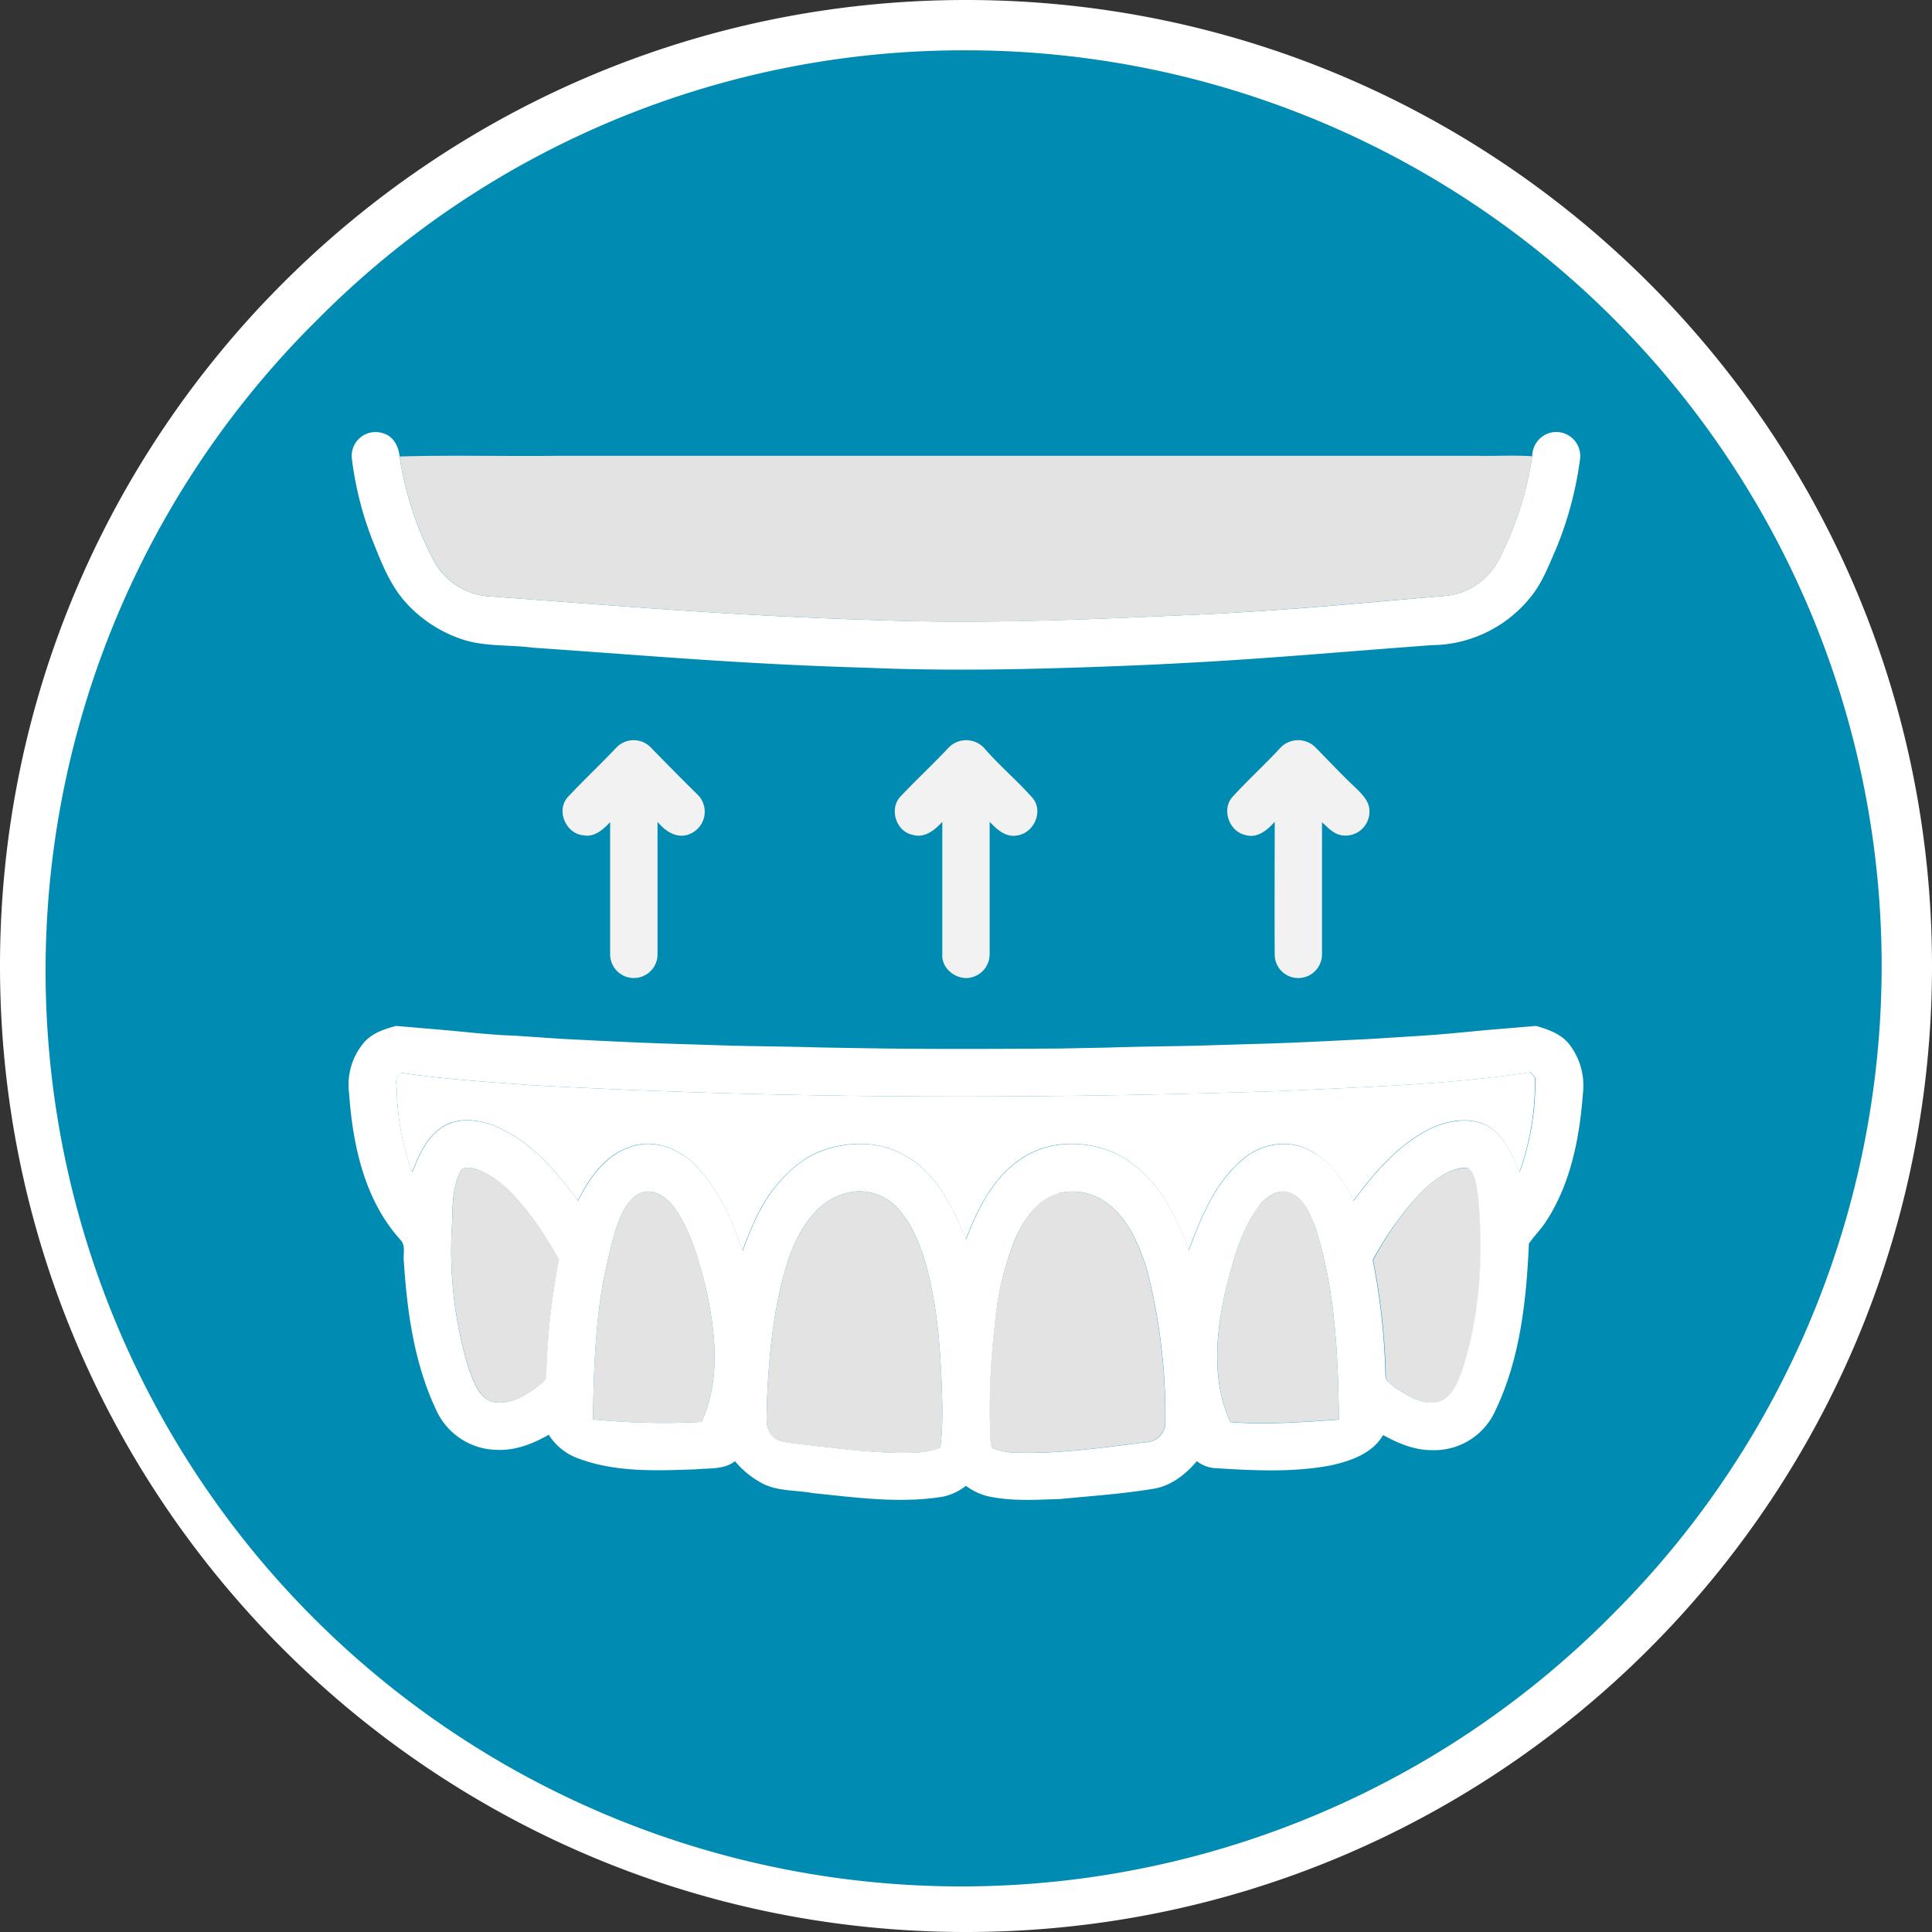 <svg xmlns="http://www.w3.org/2000/svg" viewBox="0 0 384 384"><rect x="0" y="0" width="384" height="384" fill="#333333" stroke="none"/><defs><style>.cls-1{fill:#008bb2;}.cls-2{fill:#fff;}.cls-3{fill:#288bb2;}.cls-4{fill:#e3e3e3;}.cls-5{fill:#f2f2f2;}</style></defs><g id="FONDO"><circle class="cls-1" cx="192" cy="192" r="185.67"/></g><g id="Layer_1" data-name="Layer 1"><path class="cls-2" d="M192,10A182,182,0,0,1,320.69,320.69,182,182,0,1,1,63.31,63.31,180.78,180.78,0,0,1,192,10m0-10C86,0,0,86,0,192S86,384,192,384s192-86,192-192S298,0,192,0Z"/><path class="cls-3" d="M102.35,205.89c-4.73-.15-9.42-.71-14.13-1.13"/><path class="cls-4" d="M91.44,232.93c.61-1.3,2.21-.79,3.29-.5,4.84,1.64,8.13,5.79,11.14,9.68a75.55,75.55,0,0,1,5.26,8.31,136.86,136.86,0,0,0-2.53,23c.1,1.07-1,1.59-1.68,2.19-2.62,1.86-5.82,3.73-9.15,3-2.9-1.1-3.73-4.45-4.73-7.06a81.24,81.24,0,0,1-3.2-28.21C90,239.83,89.88,236.14,91.44,232.93Z"/><path class="cls-4" d="M282.71,236.72c2.45-2.29,5.44-4.63,9-4.6,1.69,1.08,1.75,3.43,2.1,5.23,1.15,11.68.54,23.7-3.06,34.93-.91,2.38-1.86,5.32-4.48,6.3-3.21.92-6.23-1.05-8.82-2.72-.78-.66-2.06-1.19-2-2.39a133.17,133.17,0,0,0-2.53-23A65.07,65.07,0,0,1,282.71,236.72Z"/><path class="cls-4" d="M123.88,240.72c.91-1.74,2.3-3.48,4.34-3.87,2.39-.26,4.5,1.35,5.81,3.21,3.4,4.81,5,10.6,6.33,16.25,1.89,8.61,2.88,18-.91,26.3a140.24,140.24,0,0,1-21.59-.5c.13-9.43.42-18.9,2.18-28.19C121.11,249.47,121.82,244.86,123.88,240.72Z"/><path class="cls-4" d="M168.05,237.17a10.27,10.27,0,0,1,9.88,2.51c2.75,2.66,4.31,6.29,5.57,9.85,2.88,9.24,3.47,19,3.76,28.6a63,63,0,0,1-.36,9.62,16.53,16.53,0,0,1-5.54,1c-7.92.21-15.77-1-23.61-1.86-1.61-.23-3.58-.34-4.56-1.87-1.19-1.64-.72-3.78-.78-5.67.36-9.75,1.27-19.62,4.27-28.95C158.61,244.83,162,238.81,168.05,237.17Z"/><path class="cls-4" d="M210.54,237.13a11.54,11.54,0,0,1,10.6,2.92c3.5,3.17,5.29,7.7,6.74,12.08a116.24,116.24,0,0,1,3.71,30.11,4,4,0,0,1-3.71,4.4c-8.39,1-16.8,2.27-25.26,2.1a14.18,14.18,0,0,1-5.53-1,17.61,17.61,0,0,1-.36-4.29,143.79,143.79,0,0,1,1-20.54A57.43,57.43,0,0,1,202,245.78C203.65,242,206.35,238.2,210.54,237.13Z"/><path class="cls-4" d="M250.24,239.7c1.43-1.9,3.94-3.61,6.38-2.59,2.71,1.25,3.9,4.25,4.85,6.89,3.95,12.29,4.47,25.32,4.66,38.13-7.19.5-14.38,1.05-21.58.49-3.84-8.34-2.83-17.91-.86-26.61C245.16,250.35,246.61,244.43,250.24,239.7Z"/><path class="cls-5" d="M122.56,148.53a4.75,4.75,0,0,1,6.76,0q4.67,4.81,9.45,9.53A4.78,4.78,0,0,1,137,165.8c-2.44,1-4.83-.62-6.31-2.46,0,8.78,0,17.56,0,26.34a4.71,4.71,0,1,1-9.42,0c0-8.76,0-17.53,0-26.28-1.38,1.48-3.13,3.06-5.33,2.62-3.53-.31-5.51-5.08-3-7.68C116.05,155,119.41,151.88,122.56,148.53Z"/><path class="cls-5" d="M188.62,148.52a4.87,4.87,0,0,1,7.07.25c3,3.46,6.57,6.45,9.6,9.9,2.15,2.68.14,7-3.19,7.39-2.24.41-4-1.24-5.4-2.72,0,8.78,0,17.56,0,26.34a4.72,4.72,0,0,1-3.54,4.56c-2.8.79-6.07-1.58-5.87-4.55q0-13.19,0-26.35c-1.48,1.64-3.53,3.33-5.91,2.58-3.27-.63-4.68-5.12-2.45-7.56C182.1,155,185.47,151.88,188.62,148.52Z"/><path class="cls-5" d="M254.35,148.78a4.86,4.86,0,0,1,7.08-.26c2.64,2.67,5.2,5.42,7.94,8,1.34,1.3,2.9,2.8,2.82,4.83a4.75,4.75,0,0,1-5.37,4.69c-1.7-.19-2.88-1.54-4.06-2.62,0,8.77,0,17.55,0,26.32a4.71,4.71,0,0,1-4.69,4.65,4.66,4.66,0,0,1-4.71-4.64c-.06-8.81,0-17.61,0-26.42-1.46,1.66-3.48,3.38-5.85,2.63-3.25-.71-4.77-5.14-2.51-7.61C248,155.08,251.3,152.05,254.35,148.78Z"/><path class="cls-2" d="M305.29,203.91c2.35.67,4.81,1.52,6.45,3.44a13.43,13.43,0,0,1,2.87,10.08c-.67,8.85-2.45,18-7.43,25.5-1,1.52-2.29,2.76-3.3,4.25-.49,11.22-1.72,22.78-6.6,33.05a13.32,13.32,0,0,1-12.71,8c-3.46,0-6.7-1.36-9.67-3-2.12,3.65-6.37,5.12-10.25,6-7.7,1.48-15.6,1.05-23.37.56a6.49,6.49,0,0,1-3.4-1.38c-2.24,2.68-5.22,5-8.77,5.52-6.05,1-12.17,1.4-18.26,2-4.88.17-9.85.5-14.65-.57a12.09,12.09,0,0,1-4.22-2.05,10.81,10.81,0,0,1-4.7,2.19c-8.53,1.36-17.19.14-25.71-.73-3.47-.65-7.24-.3-10.39-2.12a18.07,18.07,0,0,1-5.1-4.23c-2.2,1.74-5.12,1.34-7.74,1.62-7.75.26-15.79.64-23.19-2.09a11.54,11.54,0,0,1-6.08-4.78c-3.11,1.77-6.57,3.15-10.22,3a13.47,13.47,0,0,1-12.19-8c-4.29-9.13-5.73-19.29-6.38-29.26-.23-1.43.42-3.17-.59-4.38-7.2-7.86-9.57-18.83-10.3-29.17A13,13,0,0,1,72.53,207c1.62-1.74,4-2.5,6.19-3.09l9.5.81c4.71.42,9.4,1,14.13,1.13l9.45.64c7.59.38,15.2.78,22.8,1l9.39.3c6.32.19,12.65.2,19,.4l9.52.16c12.77.2,25.53.13,38.3.05l9.47-.19c6.32-.21,12.64-.24,19-.41l9.4-.29c7.86-.19,15.71-.62,23.56-1l9.46-.6c4.73-.27,9.44-.78,14.17-1.21ZM78.86,216.8A51.06,51.06,0,0,0,81.94,233c1.29-3.18,2.67-6.6,5.57-8.67,3-2.24,7.06-1.88,10.38-.71,7.25,2.82,12.52,8.91,17,15.06,2.22-4.5,5.46-9.07,10.42-10.7,4.14-1.56,8.82,0,12,2.77,5.18,4.74,8.07,11.35,10.28,17.88,1.58-4.14,3.22-8.33,5.91-11.9s6-6.66,10.2-8.1c5.33-1.85,11.56-1.81,16.48,1.21,6.09,3.52,9.24,10.23,11.83,16.49,2.42-6.33,5.75-12.91,11.77-16.5,5.57-3.34,12.79-3.11,18.52-.29,7.27,3.86,11.38,11.53,14,19,2.41-6.55,5.19-13.39,10.63-18,3.58-3.18,9.14-4.22,13.42-1.86,4.08,2,6.74,6,8.7,10,4.18-5.63,8.92-11.18,15.3-14.36,3.75-1.71,8.57-2.51,12.15,0,2.79,2.14,4.22,5.48,5.55,8.63A52,52,0,0,0,305.15,215c.21-.86-.46-1.37-1-1.87-16.21,2.46-32.65,2.9-49,3.7-49.73,1.66-99.53,1.59-149.21-1.13-8.69-.64-17.4-1.16-26-2.45C78.27,213.66,78.85,215.57,78.86,216.8Zm12.58,16.13c-1.56,3.21-1.48,6.9-1.6,10.39A81.24,81.24,0,0,0,93,271.53c1,2.61,1.83,6,4.73,7.06,3.33.77,6.53-1.1,9.15-3,.69-.6,1.78-1.12,1.68-2.19a136.86,136.86,0,0,1,2.53-23,75.55,75.55,0,0,0-5.26-8.31c-3-3.89-6.3-8-11.14-9.68C93.65,232.14,92.05,231.63,91.44,232.93Zm191.27,3.79a65.07,65.07,0,0,0-9.87,13.71,133.17,133.17,0,0,1,2.53,23c0,1.2,1.25,1.73,2,2.39,2.59,1.67,5.61,3.64,8.82,2.72,2.62-1,3.57-3.92,4.48-6.3,3.6-11.23,4.21-23.25,3.06-34.93-.35-1.8-.41-4.15-2.1-5.23C288.15,232.09,285.16,234.43,282.71,236.72Zm-158.83,4c-2.06,4.14-2.77,8.75-3.84,13.2-1.76,9.29-2.05,18.76-2.18,28.19a140.24,140.24,0,0,0,21.59.5c3.79-8.26,2.8-17.69.91-26.3-1.37-5.65-2.93-11.44-6.33-16.25-1.31-1.86-3.42-3.47-5.81-3.21C126.18,237.24,124.79,239,123.88,240.72Zm44.17-3.55c-6.06,1.64-9.44,7.66-11.37,13.21-3,9.33-3.91,19.2-4.27,28.95.06,1.89-.41,4,.78,5.67,1,1.53,2.95,1.64,4.56,1.87,7.84.86,15.69,2.07,23.61,1.86a16.53,16.53,0,0,0,5.54-1,63,63,0,0,0,.36-9.62c-.29-9.61-.88-19.36-3.76-28.6-1.26-3.56-2.82-7.19-5.57-9.85A10.27,10.27,0,0,0,168.05,237.17Zm42.49,0c-4.19,1.07-6.89,4.91-8.58,8.65a57.43,57.43,0,0,0-4.19,17.11,143.79,143.79,0,0,0-1,20.54,17.61,17.61,0,0,0,.36,4.29,14.18,14.18,0,0,0,5.53,1c8.46.17,16.87-1.09,25.26-2.1a4,4,0,0,0,3.71-4.4,116.24,116.24,0,0,0-3.71-30.11c-1.45-4.38-3.24-8.91-6.74-12.08A11.54,11.54,0,0,0,210.54,237.13Zm39.7,2.57c-3.63,4.73-5.08,10.65-6.55,16.31-2,8.7-3,18.27.86,26.61,7.2.56,14.39,0,21.58-.49-.19-12.81-.71-25.84-4.66-38.13-1-2.64-2.14-5.64-4.85-6.89C254.18,236.09,251.67,237.8,250.24,239.7Z"/><path class="cls-2" d="M69.94,91.21a4.74,4.74,0,0,1,6.24-5.08c2,.56,3.08,2.63,3.24,4.6a64.41,64.41,0,0,0,7,21.08,13.58,13.58,0,0,0,11.25,6.75c29.82,2.2,49.69,3.94,79.59,4.79,21,.65,42.1-.36,63.13-1.3,18.88-1,27.76-2,46.59-3.59a13.33,13.33,0,0,0,11-7.38,65.91,65.91,0,0,0,6.56-20.38,4.85,4.85,0,0,1,4.15-4.8,4.78,4.78,0,0,1,5.36,5.31,71,71,0,0,1-4.82,18c-1.43,3.24-2.7,6.62-4.95,9.39a25.46,25.46,0,0,1-19.67,9.63c-22.81,1.68-35.64,3-58.49,4-17.85.73-35.74,1.25-53.6.5-25.58-.77-41.12-2.24-66.64-4-4.82-.64-9.85-.12-14.49-1.82A26.33,26.33,0,0,1,81,120.13c-3.15-3.32-4.93-7.62-6.59-11.81A67,67,0,0,1,69.94,91.21Z"/><path class="cls-4" d="M79.42,90.73c10.59-.31,21.18,0,31.76-.14,67.42,0,114.83,0,182.24,0,3.72.1,7.43-.17,11.14.1A65.91,65.91,0,0,1,298,111.08a13.33,13.33,0,0,1-11,7.38c-18.83,1.55-27.71,2.58-46.59,3.59-21,.94-42.08,2-63.13,1.3-29.9-.85-49.77-2.59-79.59-4.79a13.58,13.58,0,0,1-11.25-6.75A64.41,64.41,0,0,1,79.42,90.73Z"/><path class="cls-2" d="M78.86,216.8c0-1.23-.59-3.14,1-3.55,8.62,1.29,17.33,1.81,26,2.45,49.68,2.72,99.48,2.79,149.21,1.13,16.35-.8,32.79-1.24,49-3.7.55.5,1.22,1,1,1.87a52,52,0,0,1-3.06,17.91c-1.33-3.15-2.76-6.49-5.55-8.63-3.58-2.52-8.4-1.72-12.15,0-6.38,3.18-11.12,8.73-15.3,14.36-2-4-4.62-7.93-8.7-10-4.28-2.36-9.84-1.32-13.42,1.86-5.44,4.63-8.22,11.47-10.63,18-2.64-7.49-6.75-15.16-14-19-5.73-2.82-12.95-3.05-18.52.29-6,3.59-9.35,10.17-11.77,16.5-2.59-6.26-5.74-13-11.83-16.49-4.92-3-11.15-3.06-16.48-1.21-4.21,1.44-7.56,4.62-10.2,8.1s-4.33,7.76-5.91,11.9c-2.21-6.53-5.1-13.14-10.28-17.88-3.22-2.8-7.9-4.33-12-2.77-5,1.63-8.2,6.2-10.42,10.7-4.46-6.15-9.73-12.24-17-15.06-3.32-1.17-7.42-1.53-10.38.71-2.9,2.07-4.28,5.49-5.57,8.67A51.06,51.06,0,0,1,78.86,216.8Z"/></g></svg>